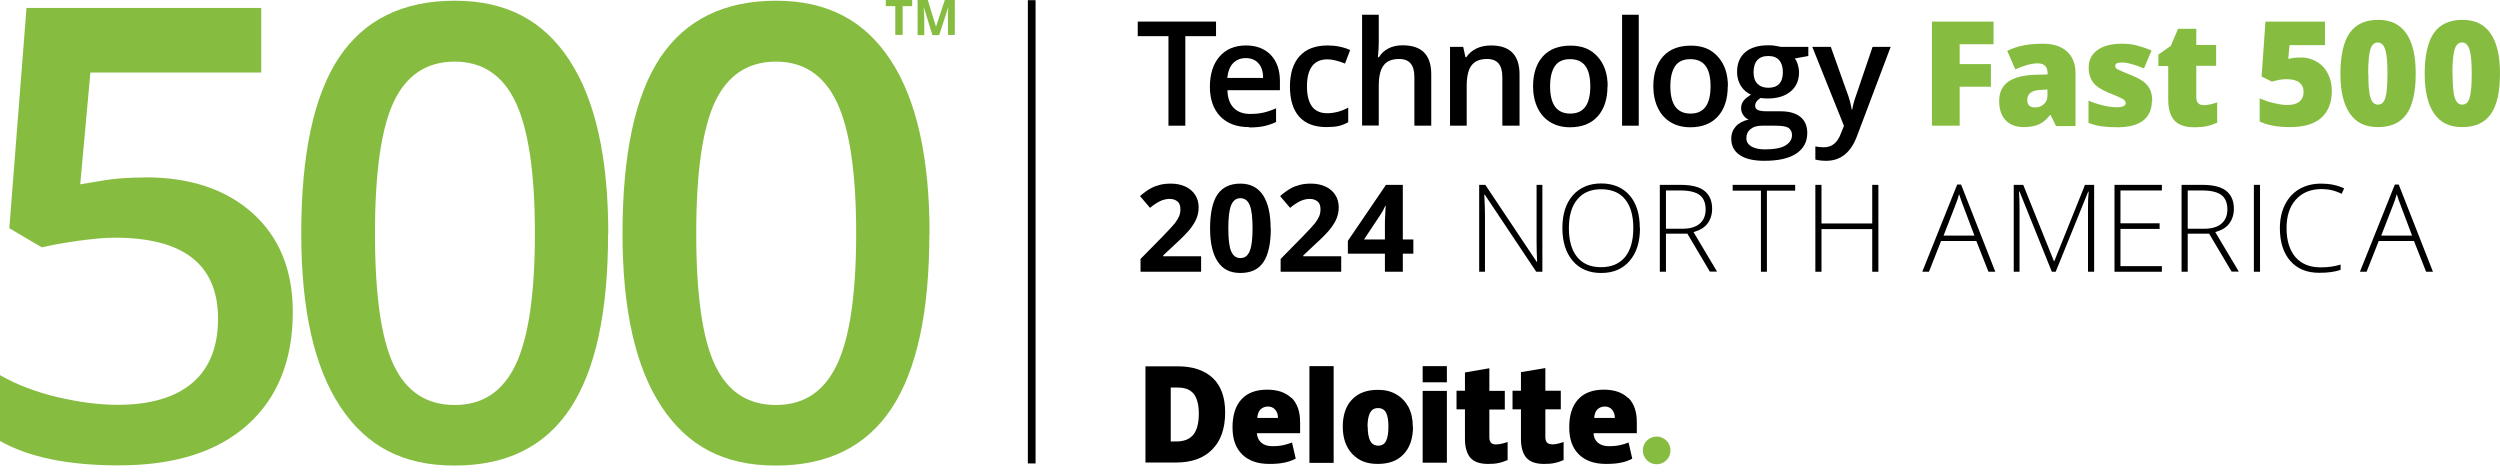 <svg xmlns="http://www.w3.org/2000/svg" width="343" height="65" viewBox="0 0 343 65" fill="none"><path d="M19.87 24.326C26.109 24.326 31.046 25.988 34.707 29.288C38.344 32.587 40.174 37.091 40.174 42.8C40.174 49.399 38.103 54.577 33.96 58.286C29.818 61.996 23.941 63.85 16.306 63.85C9.393 63.85 3.95 62.742 0 60.502V51.47C2.288 52.771 4.913 53.783 7.876 54.481C10.838 55.179 13.584 55.541 16.137 55.541C20.617 55.541 24.037 54.529 26.398 52.53C28.734 50.531 29.914 47.593 29.914 43.715C29.914 36.321 25.193 32.611 15.776 32.611C14.451 32.611 12.813 32.756 10.863 33.021C8.912 33.286 7.202 33.599 5.732 33.936L1.277 31.311L3.637 1.084H35.839V9.947H12.404L11.007 25.29C11.995 25.121 13.199 24.928 14.62 24.687C16.041 24.471 17.799 24.35 19.846 24.35L19.87 24.326Z" fill="#86BD41"></path><path d="M83.431 32.058C83.431 42.824 81.697 50.821 78.229 56.047C74.761 61.274 69.486 63.875 62.357 63.875C55.227 63.875 50.242 61.177 46.677 55.782C43.112 50.387 41.33 42.487 41.33 32.058C41.33 21.123 43.064 13.079 46.508 7.9C49.953 2.722 55.276 0.097 62.381 0.097C69.486 0.097 74.544 2.818 78.109 8.238C81.673 13.657 83.455 21.605 83.455 32.058H83.431ZM51.446 32.058C51.446 40.512 52.313 46.533 54.047 50.146C55.781 53.759 58.551 55.565 62.381 55.565C66.21 55.565 68.98 53.735 70.738 50.05C72.497 46.389 73.388 40.367 73.388 32.034C73.388 23.7 72.497 17.727 70.738 14.018C68.98 10.309 66.186 8.454 62.381 8.454C58.575 8.454 55.781 10.285 54.047 13.922C52.313 17.559 51.446 23.604 51.446 32.058Z" fill="#86BD41"></path><path d="M127.509 32.058C127.509 42.824 125.775 50.821 122.307 56.047C118.839 61.274 113.564 63.875 106.435 63.875C99.305 63.875 94.32 61.177 90.755 55.782C87.191 50.387 85.408 42.487 85.408 32.058C85.408 21.123 87.142 13.079 90.587 7.9C94.031 2.722 99.378 0.097 106.459 0.097C113.54 0.097 118.622 2.818 122.187 8.238C125.751 13.657 127.534 21.605 127.534 32.058H127.509ZM95.524 32.058C95.524 40.512 96.391 46.533 98.125 50.146C99.859 53.759 102.629 55.565 106.459 55.565C110.288 55.565 113.058 53.735 114.816 50.05C116.575 46.389 117.466 40.367 117.466 32.034C117.466 23.7 116.575 17.727 114.816 14.018C113.058 10.309 110.264 8.454 106.459 8.454C102.653 8.454 99.859 10.285 98.125 13.922C96.391 17.559 95.524 23.604 95.524 32.058Z" fill="#86BD41"></path><path d="M162.649 17.245H160.313V4.961H156.098V2.962H166.84V4.961H162.625V17.245H162.649Z" fill="black"></path><path d="M171.367 17.437C169.681 17.437 168.381 16.956 167.417 15.968C166.478 14.98 165.996 13.632 165.996 11.922C165.996 10.212 166.43 8.767 167.321 7.755C168.212 6.743 169.416 6.238 170.958 6.238C172.379 6.238 173.511 6.671 174.354 7.538C175.173 8.405 175.606 9.61 175.606 11.127V12.379H168.405C168.429 13.439 168.718 14.234 169.248 14.788C169.777 15.342 170.548 15.631 171.512 15.631C172.138 15.631 172.74 15.583 173.294 15.462C173.848 15.342 174.426 15.149 175.076 14.86V16.739C174.522 17.004 173.944 17.196 173.366 17.317C172.788 17.437 172.138 17.485 171.391 17.485L171.367 17.437ZM170.934 7.972C170.211 7.972 169.609 8.213 169.175 8.67C168.742 9.128 168.477 9.802 168.381 10.693H173.294C173.294 9.802 173.077 9.128 172.644 8.67C172.234 8.213 171.656 7.972 170.934 7.972Z" fill="black"></path><path d="M181.988 17.437C180.35 17.437 179.098 16.956 178.255 16.016C177.412 15.077 176.979 13.68 176.979 11.898C176.979 10.115 177.412 8.67 178.303 7.707C179.194 6.719 180.471 6.238 182.157 6.238C183.289 6.238 184.325 6.454 185.24 6.864L184.541 8.718C183.578 8.333 182.759 8.14 182.133 8.14C180.254 8.14 179.315 9.393 179.315 11.873C179.315 13.078 179.556 13.993 180.013 14.619C180.471 15.221 181.169 15.534 182.061 15.534C183.072 15.534 184.06 15.27 184.975 14.764V16.763C184.565 17.004 184.132 17.172 183.65 17.293C183.193 17.389 182.614 17.437 181.94 17.437H181.988Z" fill="black"></path><path d="M196.367 17.245H194.054V10.597C194.054 9.754 193.886 9.128 193.549 8.719C193.211 8.309 192.682 8.092 191.959 8.092C190.996 8.092 190.273 8.381 189.839 8.96C189.382 9.538 189.165 10.501 189.165 11.85V17.221H186.877V2.023H189.165V5.877C189.165 6.503 189.117 7.153 189.045 7.852H189.189C189.502 7.322 189.936 6.936 190.49 6.647C191.044 6.358 191.694 6.214 192.441 6.214C195.066 6.214 196.367 7.538 196.367 10.188V17.245Z" fill="black"></path><path d="M208.433 17.245H206.121V10.597C206.121 9.754 205.952 9.128 205.615 8.718C205.278 8.309 204.748 8.092 204.025 8.092C203.062 8.092 202.339 8.381 201.906 8.959C201.448 9.537 201.231 10.501 201.231 11.849V17.245H198.943V6.43H200.75L201.063 7.851H201.183C201.496 7.345 201.978 6.936 202.58 6.647C203.182 6.358 203.857 6.238 204.579 6.238C207.181 6.238 208.481 7.562 208.481 10.212V17.269L208.433 17.245Z" fill="black"></path><path d="M220.548 11.826C220.548 13.584 220.091 14.981 219.199 15.969C218.308 16.956 217.032 17.462 215.418 17.462C214.406 17.462 213.515 17.245 212.744 16.788C211.974 16.33 211.372 15.68 210.962 14.813C210.553 13.97 210.336 12.958 210.336 11.85C210.336 10.092 210.794 8.719 211.685 7.732C212.576 6.744 213.852 6.262 215.49 6.262C217.128 6.262 218.284 6.768 219.199 7.78C220.115 8.791 220.572 10.14 220.572 11.85L220.548 11.826ZM212.672 11.826C212.672 14.331 213.587 15.584 215.442 15.584C217.297 15.584 218.188 14.331 218.188 11.826C218.188 9.321 217.273 8.117 215.418 8.117C214.455 8.117 213.756 8.43 213.323 9.08C212.889 9.731 212.672 10.646 212.672 11.826Z" fill="black"></path><path d="M224.837 17.245H222.549V2.023H224.837V17.245Z" fill="black"></path><path d="M237.048 11.826C237.048 13.584 236.591 14.981 235.699 15.969C234.808 16.956 233.532 17.462 231.918 17.462C230.906 17.462 230.015 17.245 229.244 16.788C228.474 16.33 227.872 15.68 227.462 14.813C227.053 13.97 226.836 12.958 226.836 11.85C226.836 10.092 227.294 8.719 228.185 7.732C229.076 6.744 230.352 6.262 231.99 6.262C233.628 6.262 234.784 6.768 235.699 7.78C236.615 8.791 237.072 10.14 237.072 11.85L237.048 11.826ZM229.172 11.826C229.172 14.331 230.087 15.584 231.942 15.584C233.797 15.584 234.688 14.331 234.688 11.826C234.688 9.321 233.773 8.117 231.918 8.117C230.955 8.117 230.256 8.43 229.823 9.08C229.389 9.731 229.172 10.646 229.172 11.826Z" fill="black"></path><path d="M248.103 6.431V7.683L246.248 8.02C246.417 8.237 246.561 8.526 246.658 8.863C246.754 9.2 246.826 9.538 246.826 9.923C246.826 11.031 246.441 11.922 245.67 12.548C244.899 13.199 243.84 13.512 242.491 13.512C242.154 13.512 241.841 13.488 241.552 13.44C241.046 13.753 240.805 14.114 240.805 14.523C240.805 14.764 240.925 14.957 241.142 15.077C241.383 15.198 241.792 15.27 242.419 15.27H244.297C245.502 15.27 246.393 15.535 247.019 16.041C247.645 16.547 247.958 17.293 247.958 18.233C247.958 19.461 247.452 20.4 246.441 21.075C245.429 21.749 243.96 22.062 242.057 22.062C240.588 22.062 239.456 21.797 238.685 21.267C237.915 20.737 237.529 20.015 237.529 19.027C237.529 18.353 237.746 17.799 238.156 17.341C238.565 16.884 239.167 16.571 239.914 16.402C239.601 16.282 239.36 16.065 239.167 15.776C238.974 15.487 238.878 15.174 238.878 14.861C238.878 14.451 238.998 14.114 239.215 13.825C239.432 13.536 239.793 13.271 240.227 12.982C239.673 12.741 239.215 12.356 238.854 11.802C238.517 11.248 238.324 10.621 238.324 9.899C238.324 8.719 238.685 7.828 239.432 7.177C240.179 6.527 241.238 6.214 242.587 6.214C242.9 6.214 243.213 6.214 243.551 6.286C243.888 6.334 244.129 6.382 244.297 6.431H248.055H248.103ZM239.601 18.931C239.601 19.437 239.817 19.798 240.275 20.087C240.733 20.352 241.359 20.497 242.154 20.497C243.406 20.497 244.345 20.328 244.948 19.967C245.55 19.605 245.863 19.124 245.863 18.546C245.863 18.088 245.694 17.751 245.357 17.534C245.02 17.317 244.394 17.245 243.478 17.245H241.744C241.094 17.245 240.564 17.39 240.179 17.703C239.793 18.016 239.601 18.425 239.601 18.955V18.931ZM240.588 9.923C240.588 10.597 240.757 11.127 241.118 11.489C241.479 11.85 241.961 12.043 242.611 12.043C243.936 12.043 244.61 11.32 244.61 9.899C244.61 9.2 244.442 8.646 244.105 8.261C243.767 7.876 243.286 7.683 242.611 7.683C241.937 7.683 241.431 7.876 241.094 8.261C240.757 8.646 240.588 9.2 240.588 9.923Z" fill="black"></path><path d="M248.68 6.431H251.185L253.377 12.572C253.714 13.44 253.931 14.258 254.051 15.029H254.124C254.172 14.668 254.292 14.234 254.437 13.729C254.605 13.223 255.424 10.79 256.918 6.431H259.398L254.774 18.69C253.931 20.93 252.534 22.062 250.559 22.062C250.053 22.062 249.547 22.014 249.066 21.893V20.087C249.403 20.159 249.812 20.207 250.246 20.207C251.354 20.207 252.125 19.557 252.582 18.281L252.992 17.269L248.656 6.455L248.68 6.431Z" fill="black"></path><path d="M268.866 17.245H265.061V2.962H273.515V6.069H268.866V8.791H273.153V11.898H268.866V17.269V17.245Z" fill="#86BD41"></path><path d="M282.065 17.245L281.342 15.775H281.27C280.764 16.426 280.234 16.859 279.704 17.076C279.174 17.317 278.476 17.437 277.633 17.437C276.597 17.437 275.778 17.124 275.176 16.498C274.574 15.872 274.285 14.981 274.285 13.849C274.285 12.717 274.695 11.801 275.514 11.223C276.332 10.645 277.513 10.332 279.078 10.26L280.933 10.212V10.067C280.933 9.152 280.475 8.694 279.584 8.694C278.765 8.694 277.753 8.959 276.501 9.513L275.393 6.984C276.694 6.31 278.307 5.997 280.282 5.997C281.703 5.997 282.811 6.358 283.582 7.057C284.353 7.755 284.762 8.743 284.762 10.019V17.293H282.113L282.065 17.245ZM279.223 14.74C279.68 14.74 280.09 14.595 280.403 14.306C280.74 14.017 280.909 13.632 280.909 13.15V12.283L280.017 12.331C278.765 12.38 278.139 12.837 278.139 13.728C278.139 14.403 278.5 14.74 279.223 14.74Z" fill="#86BD41"></path><path d="M295.238 13.849C295.238 15.03 294.828 15.921 294.034 16.547C293.239 17.149 292.059 17.462 290.541 17.462C289.722 17.462 289 17.414 288.398 17.342C287.795 17.27 287.169 17.101 286.543 16.86V13.801C287.145 14.066 287.795 14.283 288.494 14.451C289.192 14.62 289.843 14.716 290.397 14.716C291.216 14.716 291.649 14.524 291.649 14.138C291.649 13.946 291.529 13.777 291.312 13.608C291.071 13.464 290.397 13.151 289.289 12.717C288.277 12.308 287.555 11.826 287.169 11.296C286.784 10.767 286.567 10.092 286.567 9.273C286.567 8.238 286.977 7.443 287.771 6.865C288.566 6.287 289.698 5.998 291.143 5.998C291.866 5.998 292.564 6.07 293.191 6.238C293.817 6.407 294.491 6.624 295.19 6.937L294.154 9.394C293.648 9.177 293.118 8.96 292.54 8.816C291.962 8.647 291.505 8.575 291.143 8.575C290.517 8.575 290.204 8.719 290.204 9.032C290.204 9.225 290.3 9.394 290.541 9.514C290.782 9.634 291.384 9.923 292.444 10.333C293.215 10.646 293.793 10.959 294.178 11.272C294.563 11.585 294.828 11.947 295.021 12.356C295.19 12.766 295.286 13.271 295.286 13.873L295.238 13.849Z" fill="#86BD41"></path><path d="M302.343 14.427C302.849 14.427 303.475 14.307 304.198 14.042V16.836C303.692 17.052 303.186 17.221 302.728 17.317C302.271 17.414 301.717 17.462 301.091 17.462C299.814 17.462 298.875 17.149 298.321 16.523C297.767 15.896 297.478 14.933 297.478 13.632V9.056H296.129V7.49L297.839 6.286L298.826 3.95H301.331V6.166H304.053V9.032H301.331V13.343C301.331 14.066 301.669 14.427 302.367 14.427H302.343Z" fill="#86BD41"></path><path d="M315.615 7.877C316.434 7.877 317.181 8.069 317.831 8.455C318.505 8.84 319.011 9.37 319.372 10.068C319.734 10.767 319.926 11.562 319.926 12.477C319.926 14.066 319.445 15.295 318.481 16.162C317.518 17.029 316.073 17.439 314.122 17.439C312.46 17.439 311.087 17.174 310.027 16.668V13.488C310.605 13.753 311.232 13.97 311.954 14.139C312.677 14.307 313.279 14.404 313.809 14.404C314.531 14.404 315.085 14.259 315.471 13.946C315.856 13.633 316.049 13.199 316.049 12.597C316.049 12.043 315.856 11.634 315.471 11.321C315.085 11.008 314.483 10.863 313.688 10.863C313.086 10.863 312.436 10.984 311.713 11.2L310.292 10.502L310.822 2.963H318.987V6.191H314.122L313.953 8.069C314.459 7.973 314.82 7.925 315.037 7.901C315.254 7.901 315.447 7.901 315.639 7.901L315.615 7.877Z" fill="#86BD41"></path><path d="M331.438 10.116C331.438 12.645 331.005 14.5 330.162 15.68C329.319 16.86 328.018 17.438 326.26 17.438C324.502 17.438 323.273 16.836 322.406 15.584C321.539 14.355 321.105 12.525 321.105 10.092C321.105 7.66 321.539 5.685 322.382 4.504C323.225 3.324 324.526 2.722 326.284 2.722C328.042 2.722 329.27 3.348 330.137 4.577C331.005 5.805 331.438 7.66 331.438 10.092V10.116ZM324.935 10.116C324.935 11.73 325.031 12.838 325.248 13.44C325.441 14.042 325.778 14.355 326.26 14.355C326.741 14.355 327.079 14.042 327.271 13.416C327.464 12.79 327.56 11.682 327.56 10.116C327.56 8.551 327.464 7.419 327.247 6.793C327.055 6.166 326.717 5.829 326.236 5.829C325.754 5.829 325.417 6.142 325.224 6.744C325.031 7.347 324.911 8.479 324.911 10.116H324.935Z" fill="#86BD41"></path><path d="M342.999 10.116C342.999 12.645 342.565 14.499 341.722 15.68C340.879 16.86 339.579 17.438 337.82 17.438C336.062 17.438 334.834 16.836 333.967 15.583C333.1 14.355 332.666 12.524 332.666 10.092C332.666 7.659 333.1 5.684 333.943 4.504C334.786 3.324 336.086 2.722 337.844 2.722C339.603 2.722 340.831 3.348 341.698 4.576C342.565 5.805 342.999 7.659 342.999 10.092V10.116ZM336.496 10.116C336.496 11.73 336.592 12.838 336.809 13.44C337.001 14.042 337.339 14.355 337.82 14.355C338.302 14.355 338.639 14.042 338.832 13.416C339.025 12.789 339.121 11.681 339.121 10.116C339.121 8.55 339.025 7.418 338.808 6.792C338.615 6.166 338.278 5.829 337.796 5.829C337.315 5.829 336.977 6.142 336.785 6.744C336.592 7.346 336.472 8.478 336.472 10.116H336.496Z" fill="#86BD41"></path><path d="M164.816 37.284H156.482V35.526L159.469 32.491C160.36 31.576 160.938 30.949 161.203 30.612C161.468 30.275 161.661 29.938 161.781 29.649C161.902 29.36 161.95 29.047 161.95 28.709C161.95 28.228 161.829 27.866 161.564 27.65C161.299 27.433 160.938 27.288 160.505 27.288C160.071 27.288 159.589 27.385 159.156 27.601C158.722 27.818 158.265 28.107 157.783 28.517L156.41 26.903C156.988 26.397 157.494 26.06 157.879 25.843C158.265 25.626 158.674 25.482 159.132 25.361C159.589 25.241 160.095 25.193 160.673 25.193C161.42 25.193 162.07 25.337 162.648 25.602C163.226 25.867 163.66 26.253 163.973 26.734C164.286 27.216 164.455 27.794 164.455 28.42C164.455 28.974 164.358 29.48 164.166 29.962C163.973 30.444 163.66 30.925 163.274 31.431C162.865 31.937 162.167 32.659 161.131 33.599L159.589 35.044V35.164H164.792V37.284H164.816Z" fill="black"></path><path d="M174.355 31.335C174.355 33.406 174.018 34.947 173.343 35.959C172.669 36.971 171.609 37.452 170.188 37.452C168.767 37.452 167.78 36.947 167.081 35.911C166.383 34.875 166.021 33.358 166.021 31.335C166.021 29.311 166.359 27.674 167.033 26.686C167.707 25.699 168.767 25.193 170.164 25.193C171.561 25.193 172.573 25.723 173.271 26.758C173.97 27.794 174.331 29.336 174.331 31.335H174.355ZM168.526 31.335C168.526 32.804 168.647 33.84 168.912 34.466C169.177 35.092 169.586 35.405 170.188 35.405C170.79 35.405 171.2 35.092 171.465 34.442C171.73 33.791 171.85 32.756 171.85 31.311C171.85 29.865 171.73 28.806 171.465 28.155C171.2 27.505 170.766 27.192 170.188 27.192C169.61 27.192 169.177 27.505 168.912 28.155C168.647 28.806 168.526 29.841 168.526 31.311V31.335Z" fill="black"></path><path d="M184.037 37.284H175.703V35.526L178.69 32.491C179.581 31.576 180.159 30.949 180.424 30.612C180.689 30.275 180.881 29.938 181.002 29.649C181.122 29.36 181.171 29.047 181.171 28.709C181.171 28.228 181.05 27.866 180.785 27.65C180.52 27.433 180.159 27.288 179.725 27.288C179.292 27.288 178.81 27.385 178.377 27.601C177.943 27.818 177.485 28.107 177.004 28.517L175.631 26.903C176.209 26.397 176.715 26.06 177.1 25.843C177.485 25.626 177.895 25.482 178.353 25.361C178.81 25.241 179.316 25.193 179.894 25.193C180.641 25.193 181.291 25.337 181.869 25.602C182.447 25.867 182.881 26.253 183.194 26.734C183.507 27.216 183.675 27.794 183.675 28.42C183.675 28.974 183.579 29.48 183.386 29.962C183.194 30.444 182.881 30.925 182.495 31.431C182.086 31.937 181.387 32.659 180.352 33.599L178.81 35.044V35.164H184.013V37.284H184.037Z" fill="black"></path><path d="M193.912 34.803H192.466V37.284H190.01V34.803H184.928V33.045L190.154 25.362H192.466V32.852H193.912V34.803ZM190.01 32.852V30.829C190.01 30.492 190.01 30.01 190.058 29.36C190.082 28.709 190.106 28.348 190.13 28.252H190.058C189.865 28.709 189.624 29.143 189.335 29.552L187.144 32.852H190.01Z" fill="black"></path><path d="M211.614 37.284H210.771L203.714 26.71H203.642C203.714 27.963 203.738 28.926 203.738 29.552V37.284H202.943V25.362H203.786L210.843 35.935H210.892C210.843 34.948 210.819 34.032 210.819 33.141V25.362H211.614V37.284Z" fill="black"></path><path d="M225.005 31.311C225.005 33.214 224.523 34.707 223.584 35.791C222.645 36.899 221.344 37.453 219.682 37.453C218.02 37.453 216.72 36.899 215.78 35.791C214.841 34.683 214.359 33.19 214.359 31.287C214.359 29.384 214.841 27.891 215.78 26.807C216.744 25.723 218.044 25.169 219.682 25.169C221.32 25.169 222.645 25.723 223.584 26.807C224.523 27.891 224.981 29.408 224.981 31.287L225.005 31.311ZM215.251 31.311C215.251 33.021 215.636 34.346 216.383 35.261C217.153 36.2 218.237 36.658 219.658 36.658C221.079 36.658 222.187 36.2 222.958 35.261C223.705 34.346 224.09 33.021 224.09 31.287C224.09 29.553 223.705 28.252 222.958 27.337C222.211 26.422 221.103 25.964 219.682 25.964C218.261 25.964 217.177 26.422 216.407 27.361C215.636 28.276 215.251 29.601 215.251 31.287V31.311Z" fill="black"></path><path d="M228.57 32.081V37.284H227.727V25.362H230.569C232.038 25.362 233.146 25.627 233.844 26.18C234.543 26.734 234.904 27.553 234.904 28.637C234.904 29.432 234.687 30.106 234.278 30.66C233.868 31.214 233.218 31.6 232.351 31.84L235.578 37.26H234.591L231.508 32.057H228.545L228.57 32.081ZM228.57 31.383H230.834C231.845 31.383 232.616 31.166 233.17 30.709C233.724 30.251 234.013 29.601 234.013 28.733C234.013 27.866 233.748 27.168 233.194 26.759C232.64 26.349 231.773 26.132 230.545 26.132H228.57V31.383Z" fill="black"></path><path d="M242.443 37.284H241.6V26.157H237.723V25.362H246.297V26.157H242.419V37.284H242.443Z" fill="black"></path><path d="M257.713 37.284H256.87V31.431H249.909V37.284H249.066V25.362H249.909V30.661H256.87V25.362H257.713V37.284Z" fill="black"></path><path d="M271.155 33.069H266.313L264.652 37.284H263.736L268.529 25.314H269.059L273.756 37.284H272.817L271.155 33.069ZM266.627 32.322H270.89L269.276 28.035C269.131 27.698 268.987 27.24 268.794 26.638C268.65 27.168 268.481 27.626 268.313 28.059L266.651 32.346L266.627 32.322Z" fill="black"></path><path d="M281.512 37.283L277.08 26.276H277.008C277.056 26.951 277.08 27.649 277.08 28.348V37.283H276.285V25.361H277.586L281.801 35.838H281.849L286.064 25.361H287.316V37.283H286.473V28.251C286.473 27.625 286.497 26.975 286.57 26.3H286.497L282.042 37.283H281.512Z" fill="black"></path><path d="M296.612 37.284H290.109V25.362H296.612V26.133H290.928V30.637H296.299V31.407H290.928V36.514H296.612V37.284Z" fill="black"></path><path d="M300.154 32.081V37.284H299.311V25.362H302.153C303.622 25.362 304.73 25.627 305.428 26.18C306.127 26.734 306.488 27.553 306.488 28.637C306.488 29.432 306.271 30.106 305.862 30.66C305.452 31.214 304.802 31.6 303.935 31.84L307.162 37.26H306.175L303.092 32.057H300.129L300.154 32.081ZM300.154 31.383H302.418C303.429 31.383 304.2 31.166 304.754 30.709C305.308 30.251 305.597 29.601 305.597 28.733C305.597 27.866 305.332 27.168 304.778 26.759C304.224 26.349 303.357 26.132 302.129 26.132H300.154V31.383Z" fill="black"></path><path d="M309.232 37.284V25.362H310.075V37.284H309.232Z" fill="black"></path><path d="M318.531 25.939C317.038 25.939 315.858 26.421 314.991 27.385C314.124 28.348 313.714 29.649 313.714 31.311C313.714 32.972 314.124 34.321 314.918 35.261C315.737 36.2 316.893 36.682 318.387 36.682C319.398 36.682 320.313 36.561 321.132 36.296V37.019C320.338 37.308 319.35 37.428 318.194 37.428C316.508 37.428 315.207 36.898 314.244 35.815C313.281 34.731 312.799 33.213 312.799 31.287C312.799 30.082 313.04 28.998 313.497 28.083C313.955 27.168 314.605 26.445 315.472 25.939C316.339 25.434 317.327 25.193 318.483 25.193C319.639 25.193 320.699 25.41 321.614 25.843L321.277 26.59C320.41 26.156 319.495 25.939 318.531 25.939Z" fill="black"></path><path d="M331.2 33.069H326.358L324.697 37.284H323.781L328.574 25.314H329.104L333.801 37.284H332.861L331.2 33.069ZM326.672 32.323H330.935L329.321 28.036C329.176 27.698 329.032 27.241 328.839 26.639C328.695 27.169 328.526 27.626 328.357 28.06L326.696 32.347L326.672 32.323Z" fill="black"></path><path d="M141.551 0.024L141.551 63.585" stroke="black" stroke-width="1.057" stroke-miterlimit="10"></path><path d="M123.845 4.793H122.834V0.843H121.533V0H125.146V0.843H123.845V4.793Z" fill="#86BD41"></path><path d="M127.916 4.793L126.76 1.036H126.736C126.784 1.807 126.808 2.313 126.808 2.578V4.818H125.893V0H127.29L128.422 3.661L129.626 0H130.999V4.793H130.059V2.529C130.059 2.529 130.059 2.289 130.059 2.168C130.059 2.048 130.059 1.662 130.108 1.06H130.083L128.855 4.818H127.916V4.793Z" fill="#86BD41"></path><path d="M225.391 61.796C225.391 60.736 226.234 59.893 227.293 59.893C228.353 59.893 229.196 60.76 229.196 61.796C229.196 62.831 228.353 63.698 227.293 63.698C226.234 63.698 225.391 62.831 225.391 61.796Z" fill="#86BD41"></path><path d="M168.091 56.594C168.091 58.786 167.489 60.496 166.309 61.676C165.129 62.88 163.467 63.459 161.323 63.459H157.156V50.26H161.612C163.683 50.26 165.273 50.814 166.405 51.873C167.537 52.957 168.091 54.523 168.091 56.57M164.478 56.739C164.478 55.535 164.237 54.619 163.78 54.041C163.322 53.463 162.6 53.174 161.636 53.174H160.625V60.568H161.395C162.455 60.568 163.226 60.255 163.732 59.629C164.237 59.003 164.478 58.039 164.478 56.739Z" fill="black"></path><path d="M182.976 50.235H179.652V63.506H182.976V50.235Z" fill="black"></path><path d="M193.863 58.544C193.863 60.157 193.429 61.41 192.586 62.301C191.743 63.216 190.563 63.65 189.022 63.65C187.48 63.65 186.396 63.192 185.529 62.277C184.662 61.361 184.229 60.109 184.229 58.544C184.229 56.978 184.638 55.701 185.505 54.81C186.348 53.919 187.528 53.486 189.07 53.486C190.009 53.486 190.852 53.678 191.575 54.112C192.297 54.521 192.851 55.123 193.261 55.87C193.646 56.641 193.839 57.532 193.839 58.568M187.649 58.544C187.649 59.386 187.769 60.037 187.986 60.47C188.203 60.904 188.588 61.145 189.094 61.145C189.6 61.145 189.961 60.928 190.178 60.47C190.394 60.037 190.491 59.386 190.491 58.544C190.491 57.7 190.394 57.074 190.178 56.641C189.961 56.207 189.6 55.99 189.07 55.99C188.54 55.99 188.203 56.207 187.962 56.641C187.745 57.074 187.625 57.7 187.625 58.544" fill="black"></path><path d="M198.511 53.631H195.188V63.482H198.511V53.631Z" fill="black"></path><path d="M198.511 50.235H195.188V52.451H198.511V50.235Z" fill="black"></path><path d="M205.231 60.977C205.689 60.977 206.219 60.856 206.845 60.639V63.12C206.387 63.313 205.978 63.457 205.568 63.53C205.159 63.626 204.701 63.65 204.147 63.65C203.039 63.65 202.22 63.361 201.739 62.807C201.257 62.253 200.992 61.386 200.992 60.23V56.159H199.836V53.606H200.992V51.102L204.34 50.523V53.63H206.459V56.184H204.34V60.013C204.34 60.639 204.629 60.977 205.231 60.977Z" fill="black"></path><path d="M212.913 60.977C213.37 60.977 213.9 60.856 214.526 60.639V63.12C214.093 63.313 213.659 63.457 213.25 63.53C212.84 63.626 212.383 63.65 211.829 63.65C210.721 63.65 209.902 63.361 209.42 62.807C208.939 62.253 208.674 61.386 208.674 60.23V56.16H207.518V53.606H208.674V51.053L212.022 50.499V53.606H214.141V56.16H212.022V59.989C212.022 60.615 212.311 60.953 212.913 60.953" fill="black"></path><path d="M223.392 54.618C222.597 53.847 221.489 53.462 220.044 53.462C218.526 53.462 217.346 53.895 216.527 54.787C215.708 55.678 215.299 56.954 215.299 58.616C215.299 60.278 215.732 61.458 216.624 62.349C217.515 63.217 218.743 63.65 220.357 63.65C221.127 63.65 221.802 63.602 222.356 63.481C222.91 63.385 223.44 63.192 223.945 62.928L223.44 60.712C223.054 60.856 222.717 60.977 222.356 61.049C221.874 61.169 221.344 61.217 220.742 61.217C220.092 61.217 219.586 61.049 219.225 60.736C218.863 60.423 218.647 59.989 218.647 59.435H224.572V57.918C224.572 56.473 224.186 55.341 223.392 54.57M218.719 57.34C218.767 56.81 218.912 56.4 219.177 56.16C219.442 55.919 219.755 55.774 220.164 55.774C220.598 55.774 220.935 55.919 221.176 56.208C221.417 56.497 221.561 56.882 221.561 57.34H218.719Z" fill="black"></path><path d="M177.194 54.618C176.399 53.847 175.292 53.462 173.846 53.462C172.329 53.462 171.149 53.895 170.33 54.787C169.511 55.678 169.102 56.954 169.102 58.616C169.102 60.278 169.535 61.458 170.426 62.349C171.317 63.217 172.546 63.65 174.159 63.65C174.93 63.65 175.605 63.602 176.159 63.481C176.713 63.385 177.242 63.192 177.772 62.928L177.267 60.712C176.881 60.856 176.52 60.977 176.183 61.049C175.701 61.169 175.147 61.217 174.569 61.217C173.919 61.217 173.413 61.049 173.052 60.736C172.69 60.423 172.474 59.989 172.449 59.435H178.374V57.918C178.374 56.473 177.989 55.341 177.194 54.57M172.498 57.34C172.546 56.81 172.69 56.4 172.955 56.16C173.22 55.919 173.557 55.774 173.943 55.774C174.376 55.774 174.713 55.919 174.954 56.208C175.219 56.497 175.34 56.882 175.34 57.34H172.498Z" fill="black"></path></svg>